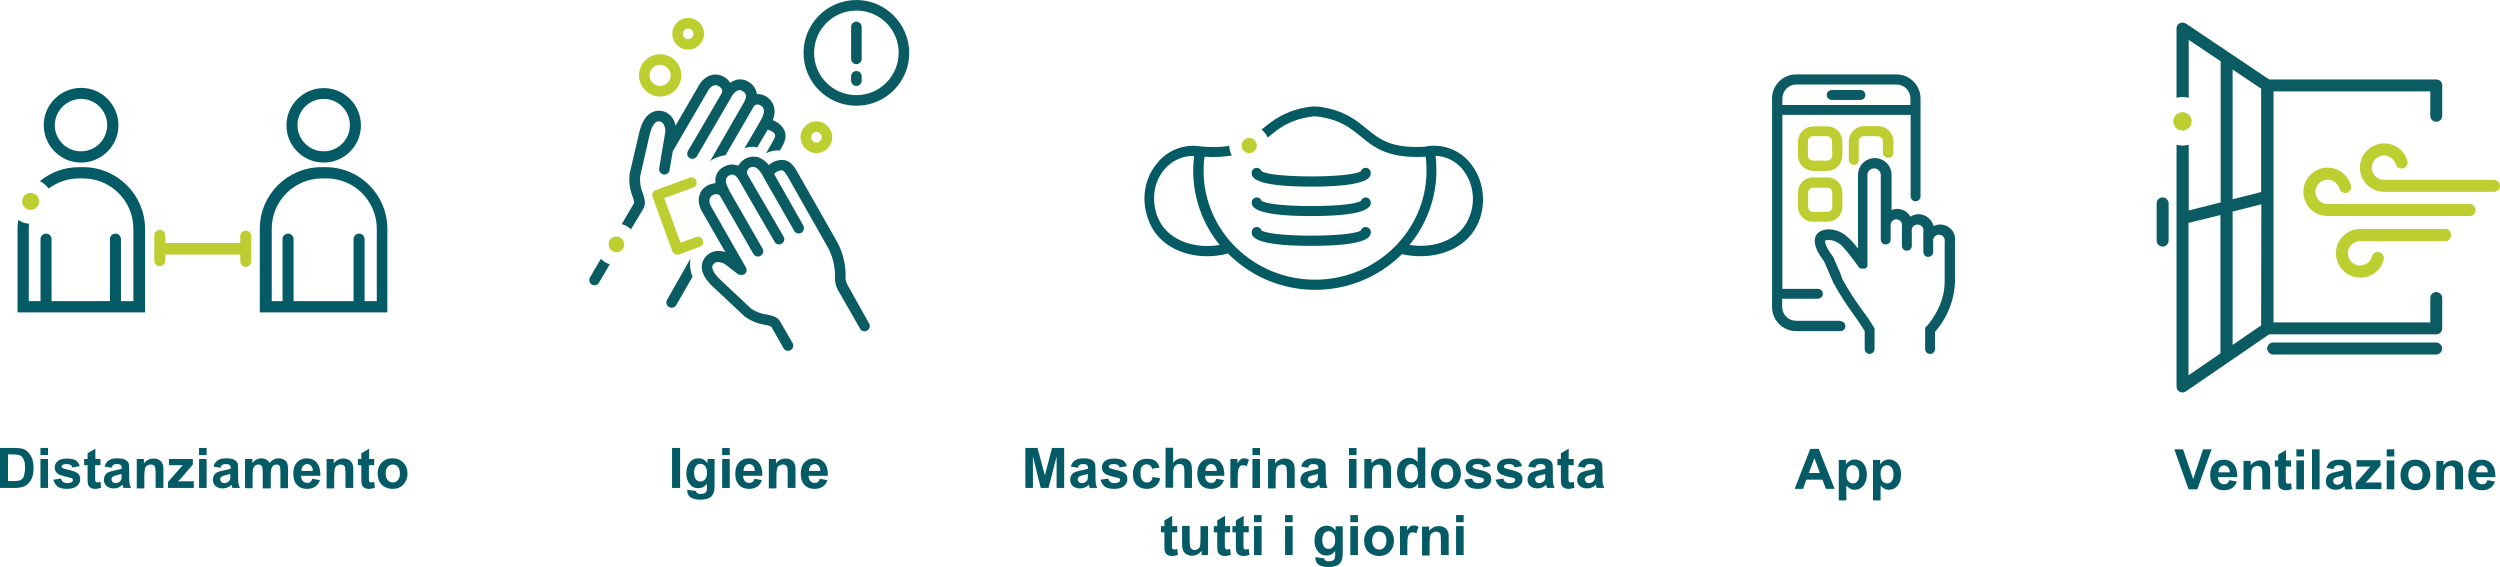 <?xml version="1.0" encoding="utf-8"?>
<svg width="890" height="202" viewBox="0 0 890 202" fill="none" xmlns="http://www.w3.org/2000/svg">
<path d="M28.827 57.875C36.191 57.875 42.164 51.901 42.164 44.619C42.164 37.255 36.191 31.282 28.908 31.282C21.544 31.282 15.571 37.255 15.571 44.537C15.571 51.901 21.544 57.875 28.827 57.875ZM28.827 35.209C33.981 35.209 38.155 39.382 38.155 44.537C38.155 49.692 33.981 53.865 28.827 53.865C23.672 53.865 19.499 49.692 19.499 44.537C19.58 39.382 23.753 35.291 28.827 35.209Z" fill="#055B65"/>
<path d="M115.234 57.875C122.598 57.875 128.489 51.901 128.489 44.619C128.489 37.255 122.516 31.363 115.234 31.363C107.951 31.363 101.978 37.337 101.978 44.619C101.978 51.901 107.869 57.875 115.234 57.875ZM115.234 35.209C120.389 35.209 124.562 39.382 124.562 44.537C124.562 49.692 120.389 53.865 115.234 53.865C110.079 53.865 105.906 49.692 105.906 44.537C105.906 39.382 110.079 35.209 115.234 35.209Z" fill="#055B65"/>
<path d="M115.97 59.511H114.415C102.305 59.511 92.486 69.33 92.486 81.44V111.224H137.899V81.44C137.899 69.33 128.08 59.511 115.97 59.511ZM133.971 107.215H129.798V85.122C129.798 84.058 128.898 83.158 127.834 83.158C126.771 83.158 125.871 84.058 125.871 85.122V107.215H104.514V85.122C104.514 84.058 103.614 83.158 102.551 83.158C101.487 83.158 100.587 84.058 100.587 85.122V107.215H96.741V81.44C96.741 71.539 104.76 63.52 114.661 63.52H116.215C126.116 63.52 134.135 71.539 134.135 81.44V107.215H133.971Z" fill="#055B65"/>
<path d="M87.495 82.095C86.431 82.095 85.531 82.995 85.531 84.058V86.513H58.856V83.813C58.856 82.749 57.956 81.849 56.893 81.849C55.829 81.849 54.929 82.749 54.929 83.813V92.814C54.929 93.877 55.829 94.778 56.893 94.778C57.956 94.778 58.856 93.877 58.856 92.814V90.605H85.531V93.059C85.531 94.123 86.431 95.023 87.495 95.023C88.559 95.023 89.459 94.123 89.459 93.059V84.058C89.459 82.995 88.559 82.095 87.495 82.095Z" fill="#BECD31"/>
<path d="M29.645 59.511H28.09C23.017 59.511 18.108 61.229 14.18 64.502C15.407 65.075 16.471 65.975 17.289 67.121C20.399 64.83 24.163 63.52 28.008 63.52H29.563C39.464 63.52 47.483 71.539 47.483 81.44V107.215H43.064V85.122C43.064 84.058 42.164 83.158 41.1 83.158C40.037 83.158 39.137 84.058 39.137 85.122V107.215H18.353V85.122C18.353 84.058 17.453 83.158 16.389 83.158C15.326 83.158 14.425 84.058 14.425 85.122V107.215H10.252V81.44C10.252 80.867 10.252 80.294 10.334 79.64C8.943 79.558 7.634 79.067 6.489 78.331C6.325 79.394 6.243 80.376 6.243 81.44V111.224H51.656V81.44C51.574 69.33 41.755 59.511 29.645 59.511Z" fill="#055B65"/>
<path d="M10.907 74.73C12.579 74.73 13.934 73.375 13.934 71.703C13.934 70.031 12.579 68.675 10.907 68.675C9.235 68.675 7.88 70.031 7.88 71.703C7.88 73.375 9.235 74.73 10.907 74.73Z" fill="#BECD31"/>
<path d="M0 159.476H5.237C6.464 159.476 7.364 159.558 7.937 159.722C8.755 159.967 9.492 160.376 10.064 161.031C10.637 161.686 11.128 162.422 11.456 163.322C11.783 164.222 11.946 165.368 11.946 166.677C11.946 167.823 11.783 168.886 11.537 169.704C11.21 170.768 10.637 171.586 9.983 172.241C9.492 172.732 8.837 173.141 7.937 173.387C7.282 173.55 6.464 173.714 5.4 173.714H0V159.476ZM2.864 161.849V171.259H4.991C5.81 171.259 6.382 171.177 6.71 171.095C7.201 171.014 7.528 170.768 7.855 170.523C8.182 170.277 8.428 169.786 8.592 169.132C8.755 168.477 8.919 167.659 8.919 166.513C8.919 165.368 8.837 164.55 8.592 163.977C8.346 163.404 8.101 162.913 7.773 162.586C7.446 162.258 6.955 162.013 6.464 161.931C6.055 161.849 5.237 161.767 4.091 161.767H2.864V161.849Z" fill="#055B65"/>
<path d="M14.401 162.013V159.476H17.102V162.013H14.401ZM14.401 173.714V163.404H17.102V173.714H14.401Z" fill="#055B65"/>
<path d="M18.983 170.768L21.765 170.359C21.847 170.932 22.093 171.259 22.502 171.586C22.829 171.832 23.32 171.996 23.975 171.996C24.711 171.996 25.202 171.832 25.611 171.586C25.857 171.423 25.938 171.177 25.938 170.85C25.938 170.605 25.857 170.441 25.775 170.359C25.611 170.195 25.366 170.114 24.875 170.032C22.665 169.541 21.274 169.132 20.702 168.723C19.883 168.15 19.474 167.413 19.474 166.431C19.474 165.531 19.802 164.795 20.538 164.14C21.274 163.568 22.338 163.24 23.811 163.24C25.202 163.24 26.266 163.486 27.002 163.895C27.657 164.386 28.148 165.04 28.393 165.941L25.775 166.431C25.693 166.022 25.447 165.695 25.12 165.531C24.793 165.286 24.384 165.204 23.811 165.204C23.075 165.204 22.584 165.286 22.256 165.531C22.011 165.695 21.929 165.859 21.929 166.104C21.929 166.268 22.011 166.431 22.174 166.595C22.42 166.759 23.238 167.004 24.711 167.332C26.184 167.659 27.166 168.068 27.738 168.559C28.311 169.05 28.557 169.704 28.557 170.605C28.557 171.586 28.148 172.405 27.329 173.059C26.511 173.714 25.366 174.041 23.811 174.041C22.42 174.041 21.274 173.796 20.456 173.223C19.72 172.486 19.229 171.75 18.983 170.768Z" fill="#055B65"/>
<path d="M35.758 163.404V165.613H33.876V169.786C33.876 170.605 33.876 171.096 33.957 171.259C33.957 171.423 34.039 171.505 34.203 171.586C34.367 171.668 34.448 171.75 34.694 171.75C34.939 171.75 35.348 171.668 35.758 171.505L36.003 173.632C35.348 173.878 34.612 174.041 33.876 174.041C33.385 174.041 32.975 173.959 32.566 173.796C32.157 173.632 31.912 173.387 31.666 173.141C31.503 172.896 31.339 172.487 31.257 172.077C31.175 171.75 31.175 171.095 31.175 170.114V165.613H29.948V163.404H31.175V161.358L33.957 159.722V163.404H35.758Z" fill="#055B65"/>
<path d="M39.685 166.513L37.23 166.104C37.476 165.122 37.967 164.386 38.703 163.895C39.358 163.404 40.421 163.159 41.731 163.159C42.958 163.159 43.858 163.322 44.431 163.568C45.004 163.895 45.413 164.222 45.658 164.631C45.904 165.04 45.986 165.859 45.986 167.086V170.277C45.986 171.177 46.067 171.832 46.149 172.323C46.231 172.732 46.395 173.223 46.64 173.714H43.94C43.858 173.55 43.776 173.223 43.694 172.896C43.612 172.732 43.612 172.65 43.612 172.568C43.122 173.059 42.631 173.387 42.14 173.55C41.649 173.796 41.076 173.878 40.421 173.878C39.358 173.878 38.539 173.55 37.885 172.977C37.312 172.405 36.985 171.668 36.985 170.768C36.985 170.195 37.148 169.704 37.394 169.214C37.639 168.723 38.048 168.395 38.539 168.15C39.03 167.904 39.767 167.659 40.749 167.495C42.058 167.25 42.876 167.004 43.367 166.841V166.677C43.367 166.186 43.203 165.777 42.958 165.531C42.712 165.286 42.221 165.204 41.485 165.204C40.994 165.204 40.585 165.286 40.34 165.531C40.094 165.695 39.849 166.022 39.685 166.513ZM43.367 168.723C43.04 168.804 42.467 168.968 41.731 169.132C40.994 169.295 40.503 169.459 40.258 169.623C39.93 169.868 39.685 170.195 39.685 170.605C39.685 171.014 39.849 171.341 40.094 171.586C40.34 171.832 40.749 171.996 41.158 171.996C41.649 171.996 42.14 171.832 42.549 171.505C42.876 171.259 43.122 170.932 43.203 170.605C43.285 170.359 43.285 169.95 43.285 169.295V168.723H43.367Z" fill="#055B65"/>
<path d="M58.096 173.714H55.395V168.477C55.395 167.332 55.313 166.677 55.232 166.35C55.15 166.022 54.904 165.777 54.659 165.613C54.413 165.45 54.086 165.368 53.677 165.368C53.186 165.368 52.777 165.531 52.368 165.777C51.959 166.022 51.713 166.35 51.631 166.841C51.55 167.332 51.386 168.068 51.386 169.214V173.878H48.686V163.404H51.222V164.959C52.122 163.813 53.268 163.24 54.659 163.24C55.232 163.24 55.804 163.322 56.295 163.568C56.786 163.813 57.195 164.059 57.441 164.386C57.686 164.713 57.85 165.122 58.014 165.531C58.177 165.941 58.177 166.595 58.177 167.332V173.714H58.096Z" fill="#055B65"/>
<path d="M59.814 173.714V171.586L63.66 167.168C64.314 166.432 64.805 165.941 65.051 165.613C64.723 165.613 64.314 165.613 63.823 165.613H60.141V163.404H68.651V165.368L64.723 169.95L63.332 171.423C64.069 171.341 64.56 171.341 64.723 171.341H68.978V173.714H59.814Z" fill="#055B65"/>
<path d="M70.86 162.013V159.476H73.561V162.013H70.86ZM70.86 173.714V163.404H73.561V173.714H70.86Z" fill="#055B65"/>
<path d="M78.47 166.513L76.015 166.104C76.261 165.122 76.752 164.386 77.488 163.895C78.143 163.404 79.206 163.159 80.516 163.159C81.743 163.159 82.643 163.322 83.216 163.568C83.789 163.895 84.198 164.222 84.443 164.631C84.689 165.04 84.77 165.859 84.77 167.086V170.277C84.77 171.177 84.852 171.832 84.934 172.323C85.016 172.732 85.18 173.223 85.425 173.714H82.725C82.643 173.55 82.561 173.223 82.479 172.896C82.398 172.732 82.398 172.65 82.398 172.568C81.907 173.059 81.416 173.387 80.925 173.55C80.434 173.796 79.861 173.878 79.206 173.878C78.143 173.878 77.324 173.55 76.67 172.977C76.097 172.405 75.77 171.668 75.77 170.768C75.77 170.195 75.933 169.704 76.179 169.214C76.424 168.723 76.834 168.395 77.324 168.15C77.815 167.904 78.552 167.659 79.534 167.495C80.843 167.25 81.661 167.004 82.152 166.841V166.677C82.152 166.186 81.989 165.777 81.743 165.531C81.498 165.286 81.007 165.204 80.27 165.204C79.779 165.204 79.37 165.286 79.125 165.531C78.797 165.695 78.634 166.022 78.47 166.513ZM82.07 168.723C81.743 168.804 81.17 168.968 80.434 169.132C79.697 169.295 79.206 169.459 78.961 169.623C78.634 169.868 78.388 170.195 78.388 170.605C78.388 171.014 78.552 171.341 78.797 171.586C79.043 171.832 79.452 171.996 79.861 171.996C80.352 171.996 80.843 171.832 81.252 171.505C81.579 171.259 81.825 170.932 81.907 170.605C81.989 170.359 81.988 169.95 81.988 169.295V168.723H82.07Z" fill="#055B65"/>
<path d="M87.307 163.404H89.844V164.795C90.744 163.731 91.807 163.159 93.035 163.159C93.689 163.159 94.262 163.322 94.753 163.568C95.244 163.813 95.653 164.222 95.981 164.795C96.471 164.222 96.962 163.813 97.453 163.568C97.944 163.322 98.517 163.159 99.172 163.159C99.908 163.159 100.563 163.322 101.135 163.649C101.708 163.977 102.035 164.386 102.281 165.04C102.445 165.45 102.526 166.186 102.526 167.168V173.796H99.826V167.904C99.826 166.841 99.744 166.186 99.581 165.941C99.335 165.531 98.926 165.368 98.435 165.368C98.026 165.368 97.699 165.45 97.371 165.695C97.044 165.941 96.799 166.268 96.635 166.759C96.471 167.25 96.39 167.904 96.39 168.886V173.878H93.526V168.232C93.526 167.25 93.444 166.595 93.362 166.268C93.28 165.941 93.117 165.777 92.871 165.613C92.707 165.45 92.38 165.368 92.053 165.368C91.644 165.368 91.235 165.45 90.907 165.695C90.58 165.941 90.335 166.268 90.171 166.677C90.007 167.086 89.925 167.823 89.925 168.804V173.796H87.225V163.404H87.307Z" fill="#055B65"/>
<path d="M111.2 170.441L113.9 170.932C113.573 171.914 113 172.732 112.264 173.223C111.527 173.714 110.545 174.041 109.4 174.041C107.6 174.041 106.29 173.468 105.39 172.241C104.736 171.341 104.408 170.114 104.408 168.641C104.408 166.922 104.818 165.613 105.718 164.631C106.618 163.649 107.763 163.159 109.154 163.159C110.709 163.159 111.936 163.649 112.755 164.713C113.655 165.695 114.064 167.25 114.064 169.377H107.19C107.19 170.195 107.436 170.85 107.845 171.259C108.254 171.75 108.827 171.914 109.4 171.914C109.809 171.914 110.218 171.832 110.463 171.586C110.791 171.341 111.036 170.932 111.2 170.441ZM111.363 167.659C111.363 166.841 111.118 166.268 110.791 165.859C110.382 165.45 109.891 165.204 109.4 165.204C108.827 165.204 108.336 165.45 107.927 165.859C107.518 166.268 107.354 166.922 107.354 167.659H111.363Z" fill="#055B65"/>
<path d="M125.683 173.714H122.983V168.477C122.983 167.332 122.901 166.677 122.819 166.35C122.737 166.022 122.492 165.777 122.246 165.613C122.001 165.45 121.673 165.368 121.264 165.368C120.773 165.368 120.364 165.531 119.955 165.777C119.546 166.022 119.301 166.35 119.219 166.841C119.137 167.332 118.973 168.068 118.973 169.214V173.878H116.273V163.404H118.81V164.959C119.71 163.813 120.855 163.24 122.246 163.24C122.819 163.24 123.392 163.322 123.883 163.568C124.374 163.813 124.783 164.059 125.028 164.386C125.274 164.713 125.437 165.122 125.601 165.531C125.765 165.941 125.765 166.595 125.765 167.332V173.714H125.683Z" fill="#055B65"/>
<path d="M133.211 163.404V165.613H131.329V169.786C131.329 170.605 131.329 171.096 131.41 171.259C131.41 171.423 131.492 171.505 131.656 171.586C131.82 171.668 131.901 171.75 132.147 171.75C132.392 171.75 132.801 171.668 133.211 171.505L133.456 173.632C132.801 173.878 132.065 174.041 131.329 174.041C130.838 174.041 130.429 173.959 130.019 173.796C129.61 173.632 129.365 173.387 129.119 173.141C128.956 172.896 128.792 172.487 128.71 172.077C128.628 171.75 128.628 171.095 128.628 170.114V165.613H127.401V163.404H128.628V161.358L131.41 159.722V163.404H133.211Z" fill="#055B65"/>
<path d="M134.438 168.395C134.438 167.495 134.684 166.595 135.093 165.777C135.502 164.959 136.156 164.304 136.975 163.813C137.793 163.322 138.693 163.159 139.757 163.159C141.311 163.159 142.621 163.649 143.602 164.713C144.584 165.695 145.075 167.004 145.075 168.559C145.075 170.114 144.584 171.423 143.602 172.487C142.621 173.55 141.311 174.041 139.757 174.041C138.775 174.041 137.875 173.796 137.056 173.387C136.156 172.977 135.584 172.323 135.093 171.505C134.684 170.605 134.438 169.623 134.438 168.395ZM137.302 168.559C137.302 169.623 137.547 170.359 138.038 170.932C138.529 171.505 139.102 171.75 139.838 171.75C140.575 171.75 141.148 171.505 141.639 170.932C142.13 170.359 142.375 169.623 142.375 168.559C142.375 167.577 142.13 166.759 141.639 166.186C141.148 165.613 140.575 165.368 139.838 165.368C139.102 165.368 138.529 165.613 138.038 166.186C137.547 166.759 137.302 167.495 137.302 168.559Z" fill="#055B65"/>
<path d="M304.879 0C294.487 0 286.059 8.428 286.059 18.82C286.059 29.211 294.487 37.639 304.879 37.639C315.271 37.639 323.698 29.211 323.698 18.82C323.617 8.428 315.189 0 304.879 0ZM304.879 33.875C296.533 33.875 289.823 27.166 289.823 18.82C289.823 10.474 296.533 3.764 304.879 3.764C313.225 3.764 319.935 10.474 319.935 18.82C319.853 27.166 313.143 33.875 304.879 33.875Z" fill="#0B5B63"/>
<path d="M304.879 7.692C303.815 7.692 302.997 8.51 302.997 9.573V20.947C302.997 22.011 303.815 22.829 304.879 22.829C305.943 22.829 306.761 22.011 306.761 20.947V9.573C306.761 8.592 305.861 7.692 304.879 7.692Z" fill="#0B5B63"/>
<path d="M304.879 25.284C303.815 25.284 302.997 26.102 302.997 27.166V28.721C302.997 29.784 303.815 30.602 304.879 30.602C305.943 30.602 306.761 29.784 306.761 28.721V27.166C306.761 26.102 305.861 25.284 304.879 25.284Z" fill="#0B5B63"/>
<path d="M235.001 34.366C239.174 34.366 242.528 31.012 242.528 26.838C242.528 22.665 239.174 19.311 235.001 19.311C230.828 19.311 227.473 22.665 227.473 26.838C227.473 30.93 230.909 34.366 235.001 34.366ZM235.001 23.075C237.046 23.075 238.765 24.793 238.765 26.838C238.765 28.884 237.046 30.602 235.001 30.602C232.955 30.602 231.237 28.884 231.237 26.838C231.237 24.711 232.955 23.075 235.001 23.075Z" fill="#BDCE30"/>
<path d="M244.983 17.674C248.093 17.674 250.629 15.138 250.629 12.028C250.629 8.919 248.093 6.382 244.983 6.382C241.874 6.382 239.337 8.919 239.337 12.028C239.337 15.138 241.874 17.674 244.983 17.674ZM244.983 10.146C246.047 10.146 246.865 10.964 246.865 12.028C246.865 13.092 246.047 13.91 244.983 13.91C243.92 13.91 243.101 13.092 243.101 12.028C243.101 10.964 244.001 10.146 244.983 10.146Z" fill="#BDCE30"/>
<path d="M296.287 48.849C296.287 45.74 293.751 43.203 290.641 43.203C287.532 43.203 284.995 45.74 284.995 48.849C284.995 51.959 287.532 54.495 290.641 54.495C293.751 54.495 296.287 51.959 296.287 48.849ZM288.759 48.849C288.759 47.786 289.578 46.967 290.641 46.967C291.705 46.967 292.523 47.786 292.523 48.849C292.523 49.913 291.705 50.731 290.641 50.731C289.578 50.731 288.759 49.831 288.759 48.849Z" fill="#BDCE30"/>
<path d="M245.801 92.053L237.455 106.781C236.964 107.681 237.292 108.827 238.192 109.318C238.519 109.481 238.764 109.563 239.092 109.563C239.746 109.563 240.401 109.236 240.728 108.663L246.538 98.517C245.72 96.471 245.474 94.262 245.801 92.053Z" fill="#0B5B63"/>
<path d="M301.606 101.217C301.197 100.399 300.951 99.417 301.033 98.517V98.435C301.115 93.935 299.969 89.434 297.678 85.507L284.177 61.778C282.704 59.159 280.986 55.968 276.486 57.196C275.422 57.523 274.522 58.014 273.704 58.75C272.722 57.441 271.413 56.541 269.94 55.968C267.158 55.232 264.212 56.459 262.821 58.996C261.021 58.259 259.057 58.505 257.502 59.487C256.111 60.223 255.129 61.532 254.802 63.005C254.638 63.742 254.638 64.478 254.72 65.214C253.657 65.296 252.675 65.623 251.693 66.114C248.583 67.915 247.847 71.76 249.893 75.279L258.239 89.762C257.093 89.353 255.866 89.189 254.638 89.434C253.002 89.762 251.611 90.662 250.711 92.053C249.647 93.689 248.583 97.126 253.657 101.954L264.948 112.509L265.112 112.673C267.239 114.227 269.694 115.209 272.313 115.618L272.558 115.7C273.295 115.782 274.031 116.027 274.604 116.355L278.94 123.964C279.431 124.865 280.577 125.192 281.477 124.619C282.377 124.128 282.704 122.983 282.132 122.082L277.795 114.555C276.895 112.754 274.686 112.345 273.213 112.018L272.967 111.936H272.804C270.84 111.691 268.958 110.954 267.321 109.809L256.193 99.335C255.129 98.353 252.838 95.817 253.82 94.262C254.148 93.771 254.638 93.362 255.211 93.28C256.357 93.198 257.584 93.608 258.484 94.344L262.739 97.617C262.821 97.699 262.903 97.781 263.066 97.781H263.23L263.476 97.862C263.557 97.862 263.557 97.862 263.639 97.862H263.966C264.048 97.862 264.13 97.862 264.212 97.862H264.376L264.539 97.781C264.621 97.781 264.785 97.699 264.867 97.617H264.948C265.03 97.535 265.112 97.535 265.194 97.453L265.358 97.29L265.439 97.208C265.521 97.126 265.603 96.962 265.603 96.88C265.603 96.799 265.603 96.717 265.685 96.717C265.685 96.635 265.767 96.635 265.767 96.553C265.767 96.471 265.767 96.389 265.767 96.308V95.98C265.767 95.899 265.767 95.899 265.767 95.817C265.767 95.735 265.767 95.653 265.685 95.571V95.49C265.603 95.408 265.603 95.244 265.521 95.162L253.166 73.56C252.347 72.169 252.266 70.369 253.575 69.551C255.129 68.651 256.029 69.305 256.275 69.633L268.221 90.416C268.549 90.989 269.203 91.398 269.858 91.316C270.185 91.316 270.512 91.235 270.758 91.071C271.658 90.58 271.985 89.434 271.494 88.534L259.466 67.587V67.342C259.139 66.851 258.157 65.051 258.484 63.742C258.648 63.251 258.975 62.841 259.384 62.596C260.039 62.023 260.939 62.023 261.675 62.432C262.166 62.841 262.657 63.332 262.903 63.905L262.985 63.987L275.749 86.08C276.24 86.98 277.386 87.307 278.286 86.734C279.186 86.243 279.513 85.098 278.94 84.198L266.094 62.105C265.685 61.287 266.012 60.223 266.83 59.814C266.83 59.814 266.912 59.814 266.912 59.732C267.403 59.405 268.058 59.323 268.631 59.487C270.022 59.896 271.249 61.941 271.576 62.596C271.576 62.678 271.658 62.76 271.74 62.841C271.74 62.923 271.822 63.005 271.822 63.087L282.704 82.152C283.195 83.052 284.341 83.379 285.241 82.888C286.141 82.397 286.468 81.252 285.977 80.352V80.27L275.586 61.941C276.077 61.369 276.731 60.959 277.386 60.796C278.777 60.387 279.104 60.55 280.822 63.578L294.323 87.389C296.287 90.662 297.269 94.426 297.269 98.272C297.106 99.908 297.433 101.544 298.169 103.017L306.188 117.009C306.679 117.909 307.825 118.237 308.725 117.664C309.625 117.173 309.952 116.027 309.379 115.127L301.606 101.217Z" fill="#0B5B63"/>
<path d="M210.126 98.599C209.553 99.417 209.717 100.644 210.535 101.217C211.353 101.79 212.581 101.626 213.153 100.808C213.235 100.726 213.317 100.563 213.317 100.481L217.081 94.098C215.854 93.689 214.79 93.035 213.89 92.135L210.126 98.599Z" fill="#0B5B63"/>
<path d="M231.318 47.786C231.646 46.395 232.709 43.122 234.51 43.203C235.082 43.203 235.655 43.449 236.064 43.94C236.719 44.922 236.964 46.067 236.801 47.213L234.673 59.896C234.51 60.878 235.164 61.941 236.146 62.105C237.128 62.269 238.11 61.696 238.355 60.714C238.355 60.632 238.355 60.632 238.355 60.55L239.501 53.922L239.583 53.759L252.102 32.239C252.92 30.848 254.393 29.784 255.784 30.602C257.339 31.503 257.175 32.566 257.011 33.057L244.901 53.759C244.41 54.659 244.656 55.804 245.556 56.295C245.883 56.459 246.129 56.541 246.456 56.541C247.111 56.541 247.765 56.214 248.093 55.641L260.203 34.857V34.776C260.448 34.203 261.594 32.484 262.821 32.157C263.312 31.994 263.885 32.075 264.294 32.403C265.439 33.057 265.603 33.794 265.603 34.285C265.521 34.939 265.358 35.594 264.948 36.166V36.248L252.757 57.441C253.084 57.114 253.493 56.868 253.902 56.623C255.293 55.886 256.766 55.477 258.321 55.232L268.303 37.967C268.794 37.148 269.858 36.985 270.676 37.476C270.758 37.476 270.758 37.557 270.758 37.557C271.331 37.803 271.74 38.294 271.904 38.949C272.231 40.421 271.085 42.467 270.676 43.04C270.676 43.122 270.594 43.203 270.594 43.285C270.513 43.367 270.431 43.449 270.431 43.531L265.03 52.777C265.849 52.532 266.667 52.286 267.485 52.286C268.14 52.204 268.876 52.286 269.531 52.532L273.295 46.149C274.031 46.313 274.686 46.64 275.258 47.049C276.24 48.031 276.322 48.44 274.522 51.386L272.722 54.577C274.195 53.759 275.995 53.431 277.631 53.595L277.713 53.431C279.268 50.895 281.15 47.704 277.795 44.431C276.977 43.694 276.077 43.122 275.095 42.794C275.749 41.322 275.913 39.685 275.586 38.13C274.849 35.348 272.313 33.385 269.449 33.466C269.203 31.584 268.058 29.948 266.339 29.048C265.03 28.23 263.394 28.066 261.921 28.475C261.184 28.721 260.53 29.048 259.957 29.457C259.384 28.557 258.566 27.82 257.666 27.329C254.557 25.529 250.875 26.838 248.829 30.357L240.483 44.758C240.319 43.531 239.746 42.385 239.01 41.485C237.946 40.258 236.392 39.44 234.755 39.44C232.791 39.358 229.355 40.176 227.636 46.886L224.118 61.941C224.118 62.023 224.118 62.105 224.118 62.187C223.872 64.805 224.2 67.424 225.182 69.878L225.263 70.124C225.509 70.778 225.673 71.515 225.754 72.251L221.336 79.779C222.563 80.106 223.709 80.761 224.609 81.661L229.027 74.297C230.091 72.579 229.355 70.451 228.946 69.06L228.864 68.815C228.864 68.733 228.864 68.733 228.782 68.651C228.045 66.769 227.718 64.805 227.882 62.841L231.318 47.786Z" fill="#0B5B63"/>
<path d="M219.454 84.198C221.008 84.198 222.236 85.425 222.236 86.98C222.236 88.534 221.008 89.762 219.454 89.762C217.899 89.762 216.672 88.534 216.672 86.98C216.59 85.425 217.899 84.198 219.454 84.198Z" fill="#BDCE30"/>
<path d="M250.22 85.507C249.893 84.525 248.829 84.034 247.847 84.361L242.283 86.407L236.474 70.533L246.783 66.769C247.765 66.442 248.256 65.296 247.929 64.396C247.602 63.414 246.456 62.923 245.556 63.251L233.446 67.669C232.464 67.996 231.973 69.06 232.3 70.042L239.337 89.434C239.665 90.416 240.728 90.907 241.71 90.58L249.075 87.88C250.056 87.552 250.547 86.489 250.22 85.507Z" fill="#BDCE30"/>
<path d="M239.255 173.714V159.476H242.119V173.714H239.255Z" fill="#055B65"/>
<path d="M244.656 174.368L247.765 174.778C247.847 175.105 247.929 175.35 248.092 175.514C248.338 175.678 248.747 175.841 249.32 175.841C250.056 175.841 250.547 175.76 250.956 175.514C251.202 175.35 251.365 175.105 251.529 174.859C251.611 174.614 251.693 174.205 251.693 173.632V172.159C250.874 173.305 249.811 173.796 248.583 173.796C247.192 173.796 246.129 173.223 245.31 171.996C244.656 171.096 244.328 169.95 244.328 168.559C244.328 166.841 244.738 165.531 245.556 164.55C246.374 163.568 247.438 163.159 248.665 163.159C249.974 163.159 251.038 163.731 251.856 164.877V163.404H254.393V172.65C254.393 173.878 254.311 174.778 254.066 175.35C253.82 175.923 253.575 176.414 253.247 176.741C252.92 177.069 252.429 177.314 251.775 177.56C251.202 177.723 250.384 177.887 249.483 177.887C247.765 177.887 246.456 177.56 245.72 176.987C244.983 176.414 244.656 175.596 244.656 174.696C244.656 174.614 244.656 174.532 244.656 174.368ZM247.111 168.313C247.111 169.377 247.356 170.195 247.765 170.686C248.174 171.177 248.747 171.423 249.32 171.423C249.974 171.423 250.547 171.177 251.038 170.605C251.529 170.032 251.693 169.295 251.693 168.313C251.693 167.25 251.447 166.432 251.038 165.941C250.629 165.45 250.056 165.122 249.402 165.122C248.747 165.122 248.174 165.368 247.765 165.859C247.274 166.513 247.111 167.332 247.111 168.313Z" fill="#055B65"/>
<path d="M257.093 162.013V159.476H259.793V162.013H257.093ZM257.093 173.714V163.404H259.793V173.714H257.093Z" fill="#055B65"/>
<path d="M268.549 170.441L271.249 170.932C270.922 171.914 270.349 172.732 269.612 173.223C268.876 173.714 267.894 174.041 266.749 174.041C264.948 174.041 263.639 173.468 262.739 172.241C262.084 171.341 261.757 170.114 261.757 168.641C261.757 166.922 262.166 165.613 263.066 164.631C263.966 163.649 265.112 163.159 266.503 163.159C268.058 163.159 269.285 163.649 270.103 164.713C271.003 165.695 271.413 167.25 271.413 169.377H264.539C264.539 170.195 264.785 170.85 265.194 171.259C265.603 171.75 266.176 171.914 266.749 171.914C267.158 171.914 267.567 171.832 267.812 171.586C268.221 171.341 268.467 170.932 268.549 170.441ZM268.712 167.659C268.712 166.841 268.467 166.268 268.14 165.859C267.73 165.45 267.239 165.204 266.749 165.204C266.176 165.204 265.685 165.45 265.276 165.859C264.867 166.268 264.703 166.922 264.703 167.659H268.712Z" fill="#055B65"/>
<path d="M283.113 173.714H280.413V168.477C280.413 167.332 280.331 166.677 280.25 166.35C280.168 166.022 279.922 165.777 279.677 165.613C279.431 165.45 279.104 165.368 278.695 165.368C278.204 165.368 277.795 165.531 277.386 165.777C276.977 166.022 276.731 166.35 276.649 166.841C276.567 167.332 276.404 168.068 276.404 169.214V173.878H273.704V163.404H276.24V164.959C277.14 163.813 278.286 163.24 279.677 163.24C280.25 163.24 280.822 163.322 281.313 163.568C281.804 163.813 282.213 164.059 282.459 164.386C282.704 164.713 282.868 165.122 283.032 165.531C283.195 165.941 283.195 166.595 283.195 167.332V173.714H283.113Z" fill="#055B65"/>
<path d="M291.869 170.441L294.569 170.932C294.242 171.914 293.669 172.732 292.932 173.223C292.196 173.714 291.214 174.041 290.069 174.041C288.268 174.041 286.959 173.468 286.059 172.241C285.405 171.341 285.077 170.114 285.077 168.641C285.077 166.922 285.486 165.613 286.386 164.631C287.287 163.649 288.432 163.159 289.823 163.159C291.378 163.159 292.605 163.649 293.423 164.713C294.323 165.695 294.733 167.25 294.733 169.377H287.859C287.859 170.195 288.105 170.85 288.514 171.259C288.923 171.75 289.496 171.914 290.069 171.914C290.478 171.914 290.887 171.832 291.132 171.586C291.46 171.341 291.705 170.932 291.869 170.441ZM292.032 167.659C292.032 166.841 291.787 166.268 291.46 165.859C291.05 165.45 290.56 165.204 290.069 165.204C289.496 165.204 289.005 165.45 288.596 165.859C288.187 166.268 288.023 166.922 288.023 167.659H292.032Z" fill="#055B65"/>
<path d="M690.748 79.918C689.93 79.918 689.111 80.082 688.375 80.491C687.72 78.036 685.593 76.318 683.056 76.236C681.993 76.236 681.011 76.563 680.111 77.136C678.802 74.763 675.938 73.7 673.401 74.763V62.244C673.401 58.971 670.701 56.271 667.428 56.271C664.155 56.271 661.455 58.971 661.455 62.244V88.51C660.227 86.791 658.754 85.237 657.2 83.928C655.4 82.455 653.19 81.637 650.817 81.637C648.035 81.8 646.89 83.028 646.399 84.009C645.417 86.137 646.399 89.164 649.345 93.01C649.672 93.665 650.981 96.774 651.718 98.493C652.699 100.702 652.699 100.784 652.781 100.865C654.909 104.711 657.282 108.475 659.9 111.994C661.373 114.039 662.682 116.003 663.828 117.803V124.185C663.828 125.167 664.564 125.986 665.546 125.986C666.528 125.986 667.346 125.249 667.346 124.267V124.185V116.903L667.101 116.494C665.873 114.448 664.4 112.321 662.764 110.112C660.227 106.675 657.936 103.075 655.891 99.392L655.154 97.265C652.618 91.456 652.618 91.374 652.372 91.128C649.999 88.019 649.59 86.137 649.754 85.728C649.754 85.646 650.163 85.401 651.063 85.401C652.536 85.482 653.927 86.055 655.072 86.955C656.382 87.855 659.818 92.437 661.7 95.056L661.782 95.138L661.864 95.301L662.027 95.383L662.191 95.465L662.355 95.547L662.518 95.629H663.909L664.073 95.547L664.237 95.465L664.319 95.383L664.482 95.301L664.564 95.138C664.564 95.138 664.646 95.056 664.646 94.974C664.646 94.892 664.728 94.892 664.728 94.81C664.728 94.729 664.809 94.728 664.809 94.647V94.319C664.809 94.238 664.809 94.156 664.809 94.156V62.326C664.809 61.017 665.873 59.953 667.182 59.953C668.492 59.953 669.555 61.017 669.555 62.326V85.237C669.555 86.219 670.292 87.037 671.274 87.037C672.256 87.037 673.074 86.301 673.074 85.319V85.237V80.491C672.91 79.346 673.647 78.282 674.71 78.118C675.856 77.954 676.92 78.691 677.083 79.755C677.083 80 677.083 80.246 677.083 80.491V87.528C677.083 88.51 677.901 89.328 678.883 89.246C679.865 89.246 680.602 88.428 680.602 87.528V82.537C680.356 81.391 681.011 80.246 682.156 80C683.302 79.755 684.447 80.409 684.693 81.555C684.775 81.882 684.775 82.209 684.693 82.537V89.655C684.693 90.637 685.429 91.456 686.411 91.456C687.393 91.456 688.211 90.719 688.211 89.737V89.655V86.055C687.966 84.909 688.702 83.846 689.848 83.6C690.993 83.355 692.057 84.091 692.303 85.237C692.384 85.482 692.384 85.809 692.303 86.055V100.047C692.384 109.457 685.838 116.167 685.838 116.167L685.347 116.658V124.267C685.347 125.249 686.166 126.067 687.148 125.986C688.129 125.986 688.866 125.167 688.866 124.267V118.13C693.284 113.139 695.821 106.675 695.985 100.047V86.055C696.476 82.7 693.939 80 690.748 79.918Z" fill="#0C5B64"/>
<path d="M655.891 50.38C655.891 47.434 653.518 44.979 650.49 44.979H645.499C642.553 44.979 640.098 47.434 640.098 50.38V55.453C640.098 58.398 642.471 60.771 645.499 60.853H650.49C653.436 60.853 655.809 58.48 655.891 55.453V50.38ZM652.29 55.371C652.29 56.353 651.472 57.171 650.49 57.171H645.417C644.435 57.171 643.617 56.353 643.617 55.371V50.298C643.617 49.316 644.435 48.498 645.417 48.498H650.408C651.39 48.498 652.208 49.316 652.208 50.298L652.29 55.371Z" fill="#BECD31"/>
<path d="M645.417 63.144C642.471 63.144 640.098 65.517 640.098 68.463V73.618C640.098 76.563 642.471 78.936 645.417 78.936H650.572C653.518 78.936 655.891 76.563 655.891 73.618V68.463C655.891 65.517 653.518 63.144 650.572 63.144H645.417ZM652.29 68.545V73.7C652.29 74.681 651.472 75.418 650.572 75.418H645.417C644.435 75.418 643.699 74.6 643.699 73.7V68.545C643.699 67.563 644.517 66.826 645.417 66.826H650.572C651.472 66.744 652.29 67.563 652.29 68.545Z" fill="#BECD31"/>
<path d="M672.256 56.189C673.237 56.189 674.056 55.371 674.056 54.389V50.298C674.056 47.352 671.601 44.897 668.655 44.897H663.582C660.636 44.897 658.182 47.352 658.182 50.298V57.089C658.263 57.989 659.082 58.726 659.982 58.726H660.064C661.045 58.644 661.782 57.826 661.7 56.844C661.7 56.68 661.7 55.616 661.7 55.535V50.298C661.7 49.316 662.518 48.498 663.5 48.498H668.492C669.473 48.498 670.292 49.316 670.292 50.298V54.389C670.374 55.453 671.192 56.189 672.256 56.189Z" fill="#BECD31"/>
<path d="M655.236 114.203H639.444C636.662 114.203 634.452 111.994 634.452 109.211V106.348H647.135C648.117 106.348 648.935 105.611 648.935 104.629C648.935 103.648 648.199 102.829 647.217 102.829H647.135H634.534V40.888H680.192V69.854C680.192 70.836 680.929 71.654 681.911 71.654C682.893 71.654 683.711 70.918 683.711 69.936V69.854V35.078C683.711 30.333 679.865 26.487 675.119 26.487H639.444C634.698 26.487 630.852 30.333 630.852 35.078V109.293C630.852 114.039 634.698 117.885 639.444 117.885H655.154C656.136 117.885 656.954 117.148 656.954 116.167C656.954 115.185 656.218 114.366 655.236 114.366C655.236 114.203 655.236 114.203 655.236 114.203ZM639.444 30.087H675.119C677.901 30.087 680.111 32.296 680.111 35.078V37.369H634.534V35.078C634.534 32.296 636.743 30.087 639.444 30.087Z" fill="#0C5B64"/>
<path d="M652.127 35.569H662.273C663.255 35.569 664.073 34.833 664.073 33.851C664.073 32.869 663.337 32.051 662.355 32.051H662.273H652.127C651.145 32.051 650.326 32.787 650.326 33.769C650.326 34.751 651.063 35.569 652.127 35.569Z" fill="#0C5B64"/>
<path d="M653.125 174.041H650.016L648.788 170.768H643.06L641.915 174.041H638.887L644.451 159.804H647.479L653.125 174.041ZM647.888 168.395L645.924 163.077L643.961 168.395H647.888Z" fill="#055B65"/>
<path d="M654.598 163.731H657.134V165.286C657.462 164.795 657.953 164.386 658.444 164.059C659.016 163.731 659.671 163.568 660.325 163.568C661.553 163.568 662.535 164.059 663.353 164.959C664.171 165.941 664.58 167.25 664.58 168.886C664.58 170.605 664.171 171.914 663.353 172.896C662.535 173.878 661.471 174.368 660.325 174.368C659.753 174.368 659.262 174.287 658.771 174.041C658.28 173.796 657.789 173.387 657.298 172.896V178.132H654.598V163.731ZM657.298 168.723C657.298 169.868 657.543 170.768 657.953 171.259C658.443 171.832 658.934 172.077 659.671 172.077C660.325 172.077 660.816 171.832 661.226 171.341C661.635 170.85 661.88 170.032 661.88 168.804C661.88 167.741 661.635 166.922 661.226 166.431C660.816 165.941 660.244 165.613 659.589 165.613C658.934 165.613 658.362 165.859 657.953 166.35C657.543 166.922 657.298 167.659 657.298 168.723Z" fill="#055B65"/>
<path d="M666.79 163.731H669.326V165.286C669.654 164.795 670.144 164.386 670.635 164.059C671.208 163.731 671.863 163.568 672.517 163.568C673.745 163.568 674.727 164.059 675.545 164.959C676.363 165.941 676.772 167.25 676.772 168.886C676.772 170.605 676.363 171.914 675.545 172.896C674.727 173.878 673.663 174.368 672.517 174.368C671.945 174.368 671.454 174.287 670.963 174.041C670.472 173.796 669.981 173.387 669.49 172.896V178.132H666.79V163.731ZM669.49 168.723C669.49 169.868 669.735 170.768 670.144 171.259C670.635 171.832 671.126 172.077 671.863 172.077C672.517 172.077 673.008 171.832 673.417 171.341C673.827 170.85 674.072 170.032 674.072 168.804C674.072 167.741 673.827 166.922 673.417 166.431C673.008 165.941 672.436 165.613 671.781 165.613C671.126 165.613 670.554 165.859 670.144 166.35C669.654 166.922 669.49 167.659 669.49 168.723Z" fill="#055B65"/>
<path d="M445.598 61.534C445.598 62.843 445.598 66.443 466.791 66.443C487.984 66.443 487.984 62.843 487.984 61.534C487.984 60.552 487.165 59.734 486.183 59.734C485.365 59.734 484.711 60.225 484.465 60.961C480.783 63.416 452.799 63.416 449.117 60.961C448.79 60.061 447.808 59.57 446.826 59.815C446.089 60.061 445.598 60.715 445.598 61.534Z" fill="#045B64"/>
<path d="M486.199 70.291C485.463 70.291 484.726 70.782 484.481 71.519C480.799 73.974 452.815 73.974 449.132 71.519C448.805 70.619 447.823 70.046 446.841 70.373C446.105 70.619 445.614 71.273 445.614 72.01C445.614 73.319 445.614 76.919 466.807 76.919C487.999 76.919 487.999 73.319 487.999 72.01C487.917 71.11 487.181 70.291 486.199 70.291Z" fill="#045B64"/>
<path d="M484.479 82.046C480.797 84.501 452.813 84.501 449.131 82.046C448.804 81.146 447.822 80.574 446.84 80.901C446.103 81.146 445.612 81.801 445.612 82.619C445.612 83.928 445.612 87.529 466.805 87.529C487.998 87.529 487.998 83.928 487.998 82.619C487.998 81.637 487.179 80.819 486.197 80.819C485.379 80.819 484.643 81.31 484.479 82.046Z" fill="#045B64"/>
<path d="M523.31 57.916C519.546 53.333 513.573 51.124 507.763 52.106V52.188C495.408 53.006 491.316 49.733 486.571 45.887C482.807 42.778 478.634 39.341 469.96 38.032C468.651 37.868 467.342 37.868 466.114 38.032C457.441 39.341 453.268 42.778 449.504 45.805L449.095 46.133C450.077 46.869 450.813 47.851 451.304 48.997L451.795 48.587C455.477 45.56 458.996 42.696 466.687 41.551C467.587 41.387 468.569 41.387 469.551 41.551C477.243 42.696 480.679 45.56 484.443 48.587C489.189 52.515 494.18 56.525 507.518 55.788C507.763 57.425 507.845 59.061 507.845 60.779C507.845 82.136 490.007 99.564 468.16 99.564C446.313 99.564 428.475 82.217 428.475 60.779C428.475 59.143 428.557 57.506 428.802 55.87V55.788C432.075 56.033 435.267 55.87 438.539 55.379C437.967 54.315 437.639 53.088 437.639 51.942C434.285 52.433 430.848 52.515 427.411 52.106C421.602 51.206 415.71 53.415 412.028 57.997C407.528 63.234 406.219 70.598 408.592 77.635C411.619 86.881 420.62 91.218 429.784 91.218C432.239 91.218 434.776 90.891 437.148 90.236C454.168 107.419 481.907 107.501 499.09 90.482C501.299 90.973 503.508 91.218 505.718 91.218C514.882 91.218 523.883 86.881 526.91 77.635C529.119 70.844 527.81 63.398 523.31 57.916ZM411.783 76.408C409.901 70.598 410.883 64.543 414.565 60.288C417.183 57.179 421.029 55.379 425.12 55.543C423.647 66.916 427.002 78.372 434.203 87.209C425.038 88.763 414.81 85.49 411.783 76.408ZM523.392 76.408C520.528 85.245 510.791 88.6 501.79 87.209C507.927 79.763 511.363 70.353 511.363 60.697C511.363 58.979 511.282 57.179 511.036 55.461C514.8 55.624 518.237 57.343 520.61 60.207C524.292 64.789 525.356 70.926 523.392 76.408Z" fill="#045B64"/>
<path d="M444.704 49.109C446.177 49.109 447.404 50.337 447.404 51.81C447.404 53.283 446.177 54.51 444.704 54.51C443.231 54.51 442.004 53.283 442.004 51.81C442.004 50.337 443.231 49.109 444.704 49.109Z" fill="#BDCE30"/>
<path d="M365.02 173.714V159.476H369.357L371.975 169.213L374.512 159.476H378.848V173.714H376.148V162.504L373.284 173.714H370.502L367.72 162.504V173.714H365.02Z" fill="#055B65"/>
<path d="M383.676 166.513L381.221 166.104C381.467 165.122 381.958 164.386 382.694 163.895C383.349 163.404 384.412 163.158 385.722 163.158C386.949 163.158 387.849 163.322 388.422 163.567C388.995 163.895 389.404 164.222 389.649 164.631C389.895 165.04 389.977 165.859 389.977 167.086V170.277C389.977 171.177 390.058 171.832 390.14 172.323C390.222 172.732 390.386 173.223 390.631 173.714H387.931C387.849 173.55 387.767 173.223 387.685 172.895C387.604 172.732 387.604 172.65 387.604 172.568C387.113 173.059 386.622 173.386 386.131 173.55C385.64 173.796 385.067 173.877 384.412 173.877C383.349 173.877 382.531 173.55 381.876 172.977C381.303 172.405 380.976 171.668 380.976 170.768C380.976 170.195 381.139 169.704 381.385 169.213C381.63 168.722 382.04 168.395 382.531 168.15C383.021 167.904 383.758 167.659 384.74 167.495C386.049 167.25 386.867 167.004 387.358 166.84V166.677C387.358 166.186 387.194 165.777 386.949 165.531C386.704 165.286 386.213 165.204 385.476 165.204C384.985 165.204 384.576 165.286 384.331 165.531C384.085 165.695 383.84 166.022 383.676 166.513ZM387.358 168.722C387.031 168.804 386.458 168.968 385.722 169.132C384.985 169.295 384.494 169.459 384.249 169.622C383.922 169.868 383.676 170.195 383.676 170.604C383.676 171.014 383.84 171.341 384.085 171.586C384.331 171.832 384.74 171.995 385.149 171.995C385.64 171.995 386.131 171.832 386.54 171.504C386.867 171.259 387.113 170.932 387.195 170.604C387.276 170.359 387.276 169.95 387.276 169.295V168.722H387.358Z" fill="#055B65"/>
<path d="M391.777 170.768L394.559 170.359C394.641 170.932 394.886 171.259 395.295 171.586C395.622 171.832 396.113 171.995 396.768 171.995C397.504 171.995 397.995 171.832 398.405 171.586C398.65 171.423 398.732 171.177 398.732 170.85C398.732 170.604 398.65 170.441 398.568 170.359C398.405 170.195 398.159 170.114 397.668 170.032C395.459 169.541 394.068 169.132 393.495 168.722C392.677 168.15 392.268 167.413 392.268 166.431C392.268 165.531 392.595 164.795 393.331 164.14C394.068 163.568 395.132 163.24 396.604 163.24C397.995 163.24 399.059 163.486 399.796 163.895C400.45 164.386 400.941 165.04 401.187 165.94L398.568 166.431C398.486 166.022 398.241 165.695 397.914 165.531C397.586 165.286 397.177 165.204 396.604 165.204C395.868 165.204 395.377 165.286 395.05 165.531C394.804 165.695 394.722 165.859 394.722 166.104C394.722 166.268 394.804 166.431 394.968 166.595C395.213 166.759 396.032 167.004 397.504 167.331C398.977 167.659 399.959 168.068 400.532 168.559C401.105 169.05 401.35 169.704 401.35 170.604C401.35 171.586 400.941 172.405 400.123 173.059C399.305 173.714 398.159 174.041 396.604 174.041C395.213 174.041 394.068 173.796 393.25 173.223C392.513 172.486 392.022 171.75 391.777 170.768Z" fill="#055B65"/>
<path d="M412.806 166.431L410.105 166.922C410.024 166.35 409.778 165.94 409.451 165.695C409.123 165.449 408.714 165.286 408.223 165.286C407.569 165.286 406.996 165.531 406.587 166.022C406.178 166.513 406.014 167.25 406.014 168.395C406.014 169.623 406.26 170.523 406.669 171.014C407.078 171.504 407.651 171.75 408.305 171.75C408.796 171.75 409.287 171.586 409.614 171.341C409.942 171.014 410.187 170.523 410.351 169.786L413.051 170.277C412.806 171.504 412.233 172.405 411.415 173.059C410.596 173.714 409.533 174.041 408.223 174.041C406.751 174.041 405.523 173.55 404.623 172.65C403.723 171.75 403.314 170.359 403.314 168.722C403.314 167.004 403.805 165.695 404.705 164.713C405.605 163.731 406.832 163.322 408.387 163.322C409.614 163.322 410.678 163.567 411.415 164.14C411.906 164.468 412.478 165.368 412.806 166.431Z" fill="#055B65"/>
<path d="M417.633 159.476V164.713C418.533 163.649 419.597 163.158 420.824 163.158C421.479 163.158 422.052 163.24 422.543 163.486C423.034 163.731 423.443 164.058 423.688 164.386C423.934 164.713 424.097 165.122 424.179 165.613C424.261 166.022 424.343 166.759 424.343 167.659V173.714H421.643V168.231C421.643 167.168 421.561 166.431 421.479 166.186C421.397 165.859 421.152 165.695 420.906 165.449C420.661 165.204 420.334 165.204 419.924 165.204C419.433 165.204 419.024 165.286 418.697 165.531C418.37 165.777 418.042 166.104 417.879 166.513C417.715 166.922 417.633 167.577 417.633 168.477V173.632H414.933V159.394H417.633V159.476Z" fill="#055B65"/>
<path d="M433.016 170.441L435.716 170.932C435.389 171.914 434.816 172.732 434.08 173.223C433.344 173.714 432.362 174.041 431.216 174.041C429.416 174.041 428.107 173.468 427.207 172.241C426.552 171.341 426.225 170.113 426.225 168.641C426.225 166.922 426.634 165.613 427.534 164.631C428.434 163.649 429.58 163.158 430.971 163.158C432.525 163.158 433.753 163.649 434.571 164.713C435.471 165.695 435.88 167.25 435.88 169.377H429.007C429.007 170.195 429.252 170.85 429.661 171.259C430.071 171.75 430.643 171.914 431.216 171.914C431.625 171.914 432.034 171.832 432.28 171.586C432.689 171.341 432.853 170.932 433.016 170.441ZM433.18 167.659C433.18 166.84 432.934 166.268 432.607 165.859C432.198 165.449 431.707 165.204 431.216 165.204C430.643 165.204 430.152 165.449 429.743 165.859C429.334 166.268 429.171 166.922 429.171 167.659H433.18Z" fill="#055B65"/>
<path d="M440.708 173.714H438.008V163.404H440.544V164.877C440.953 164.222 441.363 163.731 441.69 163.486C442.017 163.24 442.426 163.158 442.835 163.158C443.49 163.158 444.063 163.322 444.635 163.649L443.817 166.022C443.326 165.695 442.917 165.613 442.508 165.613C442.099 165.613 441.772 165.695 441.526 165.94C441.281 166.186 441.035 166.513 440.872 167.086C440.708 167.659 440.626 168.804 440.626 170.523V173.714H440.708Z" fill="#055B65"/>
<path d="M445.863 162.013V159.476H448.563V162.013H445.863ZM445.863 173.714V163.404H448.563V173.714H445.863Z" fill="#055B65"/>
<path d="M460.837 173.714H458.136V168.477C458.136 167.331 458.055 166.677 457.973 166.35C457.891 166.022 457.646 165.777 457.4 165.613C457.155 165.449 456.827 165.368 456.418 165.368C455.927 165.368 455.518 165.531 455.109 165.777C454.7 166.022 454.454 166.35 454.373 166.841C454.209 167.25 454.127 168.068 454.127 169.213V173.877H451.427V163.404H453.963V164.959C454.863 163.813 456.009 163.24 457.4 163.24C457.973 163.24 458.546 163.322 459.037 163.568C459.528 163.813 459.937 164.058 460.182 164.386C460.428 164.713 460.591 165.122 460.755 165.531C460.919 165.94 460.919 166.595 460.919 167.331V173.714H460.837Z" fill="#055B65"/>
<path d="M465.664 166.513L463.21 166.104C463.455 165.122 463.946 164.386 464.683 163.895C465.337 163.404 466.401 163.158 467.71 163.158C468.937 163.158 469.837 163.322 470.41 163.567C470.983 163.895 471.392 164.222 471.638 164.631C471.883 165.04 471.965 165.859 471.965 167.086V170.277C471.965 171.177 472.047 171.832 472.129 172.323C472.21 172.732 472.374 173.223 472.62 173.714H469.919C469.838 173.55 469.756 173.223 469.674 172.895C469.592 172.732 469.592 172.65 469.592 172.568C469.101 173.059 468.61 173.386 468.119 173.55C467.628 173.796 467.055 173.877 466.401 173.877C465.337 173.877 464.519 173.55 463.864 172.977C463.21 172.405 462.964 171.668 462.964 170.768C462.964 170.195 463.128 169.704 463.373 169.213C463.619 168.722 464.028 168.395 464.519 168.15C465.01 167.904 465.746 167.659 466.728 167.495C468.037 167.25 468.856 167.004 469.347 166.84V166.677C469.347 166.186 469.183 165.777 468.937 165.531C468.692 165.286 468.201 165.204 467.465 165.204C466.974 165.204 466.565 165.286 466.319 165.531C465.992 165.695 465.828 166.022 465.664 166.513ZM469.265 168.722C468.937 168.804 468.365 168.968 467.628 169.132C466.892 169.295 466.401 169.459 466.155 169.622C465.828 169.868 465.583 170.195 465.583 170.604C465.583 171.014 465.746 171.341 465.992 171.586C466.237 171.832 466.646 171.995 467.055 171.995C467.546 171.995 468.037 171.832 468.446 171.504C468.774 171.259 469.019 170.932 469.101 170.604C469.183 170.359 469.183 169.95 469.183 169.295V168.722H469.265Z" fill="#055B65"/>
<path d="M480.229 162.013V159.476H482.929V162.013H480.229ZM480.229 173.714V163.404H482.929V173.714H480.229Z" fill="#055B65"/>
<path d="M495.121 173.714H492.421V168.477C492.421 167.331 492.339 166.677 492.257 166.35C492.176 166.022 491.93 165.777 491.685 165.613C491.439 165.449 491.112 165.368 490.703 165.368C490.212 165.368 489.803 165.531 489.394 165.777C488.984 166.022 488.739 166.35 488.657 166.841C488.493 167.25 488.412 168.068 488.412 169.213V173.877H485.711V163.404H488.248V164.959C489.148 163.813 490.294 163.24 491.685 163.24C492.257 163.24 492.83 163.322 493.321 163.568C493.812 163.813 494.221 164.058 494.467 164.386C494.712 164.713 494.876 165.122 495.039 165.531C495.203 165.94 495.203 166.595 495.203 167.331V173.714H495.121Z" fill="#055B65"/>
<path d="M507.395 173.714H504.859V172.159C504.449 172.732 503.958 173.223 503.386 173.468C502.813 173.796 502.24 173.877 501.667 173.877C500.44 173.877 499.458 173.386 498.64 172.405C497.822 171.423 497.331 170.113 497.331 168.395C497.331 166.677 497.74 165.286 498.558 164.386C499.376 163.486 500.44 162.995 501.667 162.995C502.813 162.995 503.795 163.486 504.695 164.468V159.313H507.395V173.714ZM500.113 168.313C500.113 169.377 500.276 170.195 500.604 170.686C501.013 171.423 501.667 171.75 502.486 171.75C503.14 171.75 503.631 171.505 504.122 170.932C504.613 170.359 504.777 169.623 504.777 168.559C504.777 167.331 504.531 166.513 504.122 166.022C503.713 165.531 503.14 165.204 502.486 165.204C501.831 165.204 501.258 165.449 500.849 165.94C500.358 166.513 500.113 167.331 500.113 168.313Z" fill="#055B65"/>
<path d="M509.441 168.395C509.441 167.495 509.686 166.595 510.095 165.777C510.504 164.958 511.159 164.304 511.977 163.813C512.795 163.322 513.695 163.158 514.759 163.158C516.314 163.158 517.623 163.649 518.605 164.713C519.587 165.695 520.078 167.004 520.078 168.559C520.078 170.113 519.587 171.423 518.605 172.486C517.623 173.55 516.314 174.041 514.759 174.041C513.777 174.041 512.877 173.796 512.059 173.386C511.159 172.977 510.586 172.323 510.095 171.504C509.604 170.686 509.441 169.622 509.441 168.395ZM512.304 168.559C512.304 169.622 512.55 170.359 513.041 170.932C513.532 171.504 514.105 171.75 514.841 171.75C515.577 171.75 516.15 171.504 516.641 170.932C517.132 170.359 517.378 169.622 517.378 168.559C517.378 167.577 517.132 166.759 516.641 166.186C516.15 165.613 515.577 165.368 514.841 165.368C514.105 165.368 513.532 165.613 513.041 166.186C512.55 166.759 512.304 167.495 512.304 168.559Z" fill="#055B65"/>
<path d="M521.305 170.768L524.087 170.359C524.169 170.932 524.415 171.259 524.824 171.586C525.151 171.832 525.642 171.995 526.297 171.995C527.033 171.995 527.524 171.832 527.933 171.586C528.178 171.423 528.26 171.177 528.26 170.85C528.26 170.604 528.178 170.441 528.097 170.359C527.933 170.195 527.688 170.114 527.197 170.032C524.987 169.541 523.596 169.132 523.024 168.722C522.205 168.15 521.796 167.413 521.796 166.431C521.796 165.531 522.123 164.795 522.86 164.14C523.596 163.568 524.66 163.24 526.133 163.24C527.524 163.24 528.588 163.486 529.324 163.895C529.979 164.386 530.47 165.04 530.715 165.94L528.097 166.431C528.015 166.022 527.769 165.695 527.442 165.531C527.115 165.286 526.706 165.204 526.133 165.204C525.396 165.204 524.905 165.286 524.578 165.531C524.333 165.695 524.251 165.859 524.251 166.104C524.251 166.268 524.333 166.431 524.496 166.595C524.742 166.759 525.56 167.004 527.033 167.331C528.506 167.659 529.488 168.068 530.06 168.559C530.633 169.05 530.879 169.704 530.879 170.604C530.879 171.586 530.47 172.405 529.651 173.059C528.833 173.714 527.688 174.041 526.133 174.041C524.742 174.041 523.596 173.796 522.778 173.223C522.123 172.486 521.551 171.75 521.305 170.768Z" fill="#055B65"/>
<path d="M532.433 170.768L535.215 170.359C535.297 170.932 535.543 171.259 535.952 171.586C536.279 171.832 536.77 171.995 537.425 171.995C538.161 171.995 538.652 171.832 539.061 171.586C539.307 171.423 539.388 171.177 539.388 170.85C539.388 170.604 539.307 170.441 539.225 170.359C539.061 170.195 538.816 170.114 538.325 170.032C536.115 169.541 534.724 169.132 534.152 168.722C533.333 168.15 532.924 167.413 532.924 166.431C532.924 165.531 533.252 164.795 533.988 164.14C534.724 163.568 535.788 163.24 537.261 163.24C538.652 163.24 539.716 163.486 540.452 163.895C541.107 164.386 541.598 165.04 541.843 165.94L539.225 166.431C539.143 166.022 538.897 165.695 538.57 165.531C538.243 165.286 537.834 165.204 537.261 165.204C536.525 165.204 536.034 165.286 535.706 165.531C535.461 165.695 535.379 165.859 535.379 166.104C535.379 166.268 535.461 166.431 535.624 166.595C535.87 166.759 536.688 167.004 538.161 167.331C539.634 167.659 540.616 168.068 541.189 168.559C541.761 169.05 542.007 169.704 542.007 170.604C542.007 171.586 541.598 172.405 540.779 173.059C539.961 173.714 538.816 174.041 537.261 174.041C535.87 174.041 534.724 173.796 533.906 173.223C533.17 172.486 532.679 171.75 532.433 170.768Z" fill="#055B65"/>
<path d="M546.507 166.513L544.052 166.104C544.298 165.122 544.789 164.386 545.525 163.895C546.18 163.404 547.244 163.158 548.553 163.158C549.78 163.158 550.68 163.322 551.253 163.567C551.826 163.895 552.235 164.222 552.48 164.631C552.726 165.04 552.808 165.859 552.808 167.086V170.277C552.808 171.177 552.89 171.832 552.971 172.323C553.053 172.732 553.217 173.223 553.462 173.714H550.762C550.68 173.55 550.598 173.223 550.517 172.895C550.435 172.732 550.435 172.65 550.435 172.568C549.944 173.059 549.453 173.386 548.962 173.55C548.471 173.796 547.898 173.877 547.244 173.877C546.18 173.877 545.362 173.55 544.707 172.977C544.052 172.405 543.807 171.668 543.807 170.768C543.807 170.195 543.971 169.704 544.216 169.213C544.462 168.722 544.871 168.395 545.362 168.15C545.853 167.904 546.589 167.659 547.571 167.495C548.88 167.25 549.698 167.004 550.189 166.84V166.677C550.189 166.186 550.026 165.777 549.78 165.531C549.535 165.286 549.044 165.204 548.307 165.204C547.816 165.204 547.407 165.286 547.162 165.531C546.916 165.695 546.671 166.022 546.507 166.513ZM550.189 168.722C549.862 168.804 549.289 168.968 548.553 169.132C547.816 169.295 547.325 169.459 547.08 169.622C546.753 169.868 546.507 170.195 546.507 170.604C546.507 171.014 546.671 171.341 546.916 171.586C547.162 171.832 547.571 171.995 547.98 171.995C548.471 171.995 548.962 171.832 549.371 171.504C549.698 171.259 549.944 170.932 550.026 170.604C550.108 170.359 550.107 169.95 550.107 169.295V168.722H550.189Z" fill="#055B65"/>
<path d="M560.254 163.404V165.613H558.372V169.786C558.372 170.604 558.372 171.095 558.454 171.259C558.454 171.423 558.535 171.504 558.699 171.586C558.863 171.668 558.945 171.75 559.19 171.75C559.435 171.75 559.845 171.668 560.254 171.504L560.499 173.632C559.845 173.877 559.108 174.041 558.372 174.041C557.881 174.041 557.472 173.959 557.063 173.796C556.653 173.632 556.408 173.386 556.163 173.141C555.917 172.896 555.835 172.486 555.753 172.077C555.672 171.75 555.672 171.095 555.672 170.113V165.613H554.444V163.404H555.672V161.358L558.454 159.722V163.404H560.254Z" fill="#055B65"/>
<path d="M564.181 166.513L561.727 166.104C561.972 165.122 562.463 164.386 563.199 163.895C563.854 163.404 564.918 163.158 566.227 163.158C567.454 163.158 568.354 163.322 568.927 163.567C569.5 163.895 569.909 164.222 570.154 164.631C570.4 165.04 570.482 165.859 570.482 167.086V170.277C570.482 171.177 570.564 171.832 570.645 172.323C570.727 172.732 570.891 173.223 571.136 173.714H568.436C568.354 173.55 568.272 173.223 568.191 172.895C568.109 172.732 568.109 172.65 568.109 172.568C567.618 173.059 567.127 173.386 566.636 173.55C566.145 173.796 565.572 173.877 564.918 173.877C563.854 173.877 563.036 173.55 562.381 172.977C561.727 172.405 561.481 171.668 561.481 170.768C561.481 170.195 561.645 169.704 561.89 169.213C562.136 168.722 562.545 168.395 563.036 168.15C563.527 167.904 564.263 167.659 565.245 167.495C566.554 167.25 567.372 167.004 567.863 166.84V166.677C567.863 166.186 567.7 165.777 567.454 165.531C567.209 165.286 566.718 165.204 565.981 165.204C565.49 165.204 565.081 165.286 564.836 165.531C564.59 165.695 564.427 166.022 564.181 166.513ZM567.863 168.722C567.536 168.804 566.963 168.968 566.227 169.132C565.49 169.295 565 169.459 564.754 169.622C564.427 169.868 564.181 170.195 564.181 170.604C564.181 171.014 564.345 171.341 564.59 171.586C564.836 171.832 565.245 171.995 565.654 171.995C566.145 171.995 566.636 171.832 567.045 171.504C567.372 171.259 567.618 170.932 567.7 170.604C567.782 170.359 567.782 169.95 567.782 169.295V168.722H567.863Z" fill="#055B65"/>
<path d="M419.106 187.297V189.506H417.224V193.679C417.224 194.497 417.224 194.988 417.306 195.152C417.306 195.315 417.388 195.397 417.551 195.479C417.715 195.561 417.797 195.643 418.042 195.643C418.288 195.643 418.697 195.561 419.106 195.397L419.352 197.525C418.697 197.77 417.961 197.934 417.224 197.934C416.733 197.934 416.324 197.852 415.915 197.688C415.506 197.525 415.26 197.279 415.015 197.034C414.851 196.788 414.688 196.379 414.606 195.97C414.524 195.643 414.524 194.988 414.524 194.006V189.506H413.297V187.297H414.524V185.251L417.306 183.615V187.297H419.106Z" fill="#055B65"/>
<path d="M427.78 197.607V196.052C427.371 196.625 426.88 197.034 426.307 197.361C425.734 197.688 425.079 197.852 424.343 197.852C423.688 197.852 423.034 197.688 422.461 197.361C421.888 197.034 421.479 196.625 421.234 196.052C420.988 195.479 420.825 194.743 420.825 193.761V187.215H423.525V191.961C423.525 193.433 423.607 194.334 423.688 194.661C423.77 194.988 423.934 195.234 424.261 195.479C424.507 195.643 424.834 195.806 425.243 195.806C425.734 195.806 426.143 195.643 426.47 195.397C426.88 195.152 427.125 194.824 427.207 194.415C427.289 194.006 427.371 193.106 427.371 191.633V187.297H430.071V197.607H427.78Z" fill="#055B65"/>
<path d="M437.926 187.297V189.506H436.044V193.679C436.044 194.497 436.044 194.988 436.126 195.152C436.126 195.315 436.208 195.397 436.371 195.479C436.535 195.561 436.617 195.643 436.862 195.643C437.108 195.643 437.517 195.561 437.926 195.397L438.171 197.525C437.517 197.77 436.78 197.934 436.044 197.934C435.553 197.934 435.144 197.852 434.735 197.688C434.326 197.525 434.08 197.279 433.835 197.034C433.671 196.788 433.507 196.379 433.425 195.97C433.344 195.643 433.344 194.988 433.344 194.006V189.506H432.116V187.297H433.344V185.251L436.126 183.615V187.297H437.926Z" fill="#055B65"/>
<path d="M444.554 187.297V189.506H442.672V193.679C442.672 194.497 442.672 194.988 442.753 195.152C442.753 195.315 442.835 195.397 442.999 195.479C443.163 195.561 443.244 195.643 443.49 195.643C443.735 195.643 444.144 195.561 444.554 195.397L444.799 197.525C444.144 197.77 443.408 197.934 442.672 197.934C442.181 197.934 441.771 197.852 441.362 197.688C440.953 197.525 440.708 197.279 440.462 197.034C440.299 196.788 440.135 196.379 440.053 195.97C439.971 195.643 439.971 194.988 439.971 194.006V189.506H438.744V187.297H439.971V185.251L442.753 183.615V187.297H444.554Z" fill="#055B65"/>
<path d="M446.436 185.906V183.369H449.136V185.906H446.436ZM446.436 197.607V187.297H449.136V197.607H446.436Z" fill="#055B65"/>
<path d="M457.482 185.906V183.369H460.182V185.906H457.482ZM457.482 197.607V187.297H460.182V197.607H457.482Z" fill="#055B65"/>
<path d="M468.283 198.343L471.392 198.752C471.474 199.079 471.556 199.325 471.719 199.489C471.965 199.652 472.374 199.816 472.947 199.816C473.683 199.816 474.174 199.734 474.583 199.489C474.829 199.325 474.992 199.079 475.156 198.834C475.238 198.588 475.32 198.179 475.32 197.607V196.134C474.501 197.279 473.438 197.77 472.21 197.77C470.819 197.77 469.756 197.197 468.937 195.97C468.283 195.07 467.955 193.924 467.955 192.533C467.955 190.815 468.365 189.506 469.183 188.524C470.001 187.624 471.065 187.133 472.292 187.133C473.601 187.133 474.583 187.706 475.483 188.851V187.378H478.02V196.625C478.02 197.852 477.938 198.752 477.693 199.325C477.529 199.898 477.202 200.389 476.874 200.716C476.547 201.043 476.056 201.289 475.401 201.534C474.829 201.698 474.01 201.861 473.11 201.861C471.392 201.861 470.083 201.534 469.346 200.961C468.61 200.389 468.283 199.57 468.283 198.67C468.283 198.588 468.283 198.425 468.283 198.343ZM470.737 192.288C470.737 193.352 470.983 194.17 471.392 194.661C471.801 195.152 472.374 195.397 472.947 195.397C473.601 195.397 474.174 195.152 474.665 194.579C475.156 194.088 475.32 193.27 475.32 192.288C475.32 191.224 475.074 190.406 474.665 189.915C474.256 189.424 473.683 189.097 473.029 189.097C472.374 189.097 471.801 189.342 471.392 189.833C470.983 190.406 470.737 191.224 470.737 192.288Z" fill="#055B65"/>
<path d="M480.72 185.906V183.369H483.42V185.906H480.72ZM480.72 197.607V187.297H483.42V197.607H480.72Z" fill="#055B65"/>
<path d="M485.63 192.288C485.63 191.388 485.875 190.488 486.284 189.67C486.693 188.851 487.348 188.197 488.166 187.706C488.984 187.215 489.885 187.051 490.948 187.051C492.503 187.051 493.812 187.542 494.794 188.606C495.776 189.588 496.267 190.897 496.267 192.452C496.267 194.006 495.776 195.315 494.794 196.379C493.812 197.443 492.503 197.934 490.948 197.934C489.966 197.934 489.066 197.688 488.248 197.279C487.348 196.87 486.775 196.216 486.284 195.397C485.875 194.497 485.63 193.515 485.63 192.288ZM488.494 192.452C488.494 193.515 488.739 194.252 489.23 194.825C489.721 195.397 490.294 195.643 491.03 195.643C491.766 195.643 492.339 195.397 492.83 194.825C493.321 194.252 493.567 193.515 493.567 192.452C493.567 191.47 493.321 190.652 492.83 190.079C492.339 189.506 491.766 189.26 491.03 189.26C490.294 189.26 489.721 189.506 489.23 190.079C488.739 190.652 488.494 191.47 488.494 192.452Z" fill="#055B65"/>
<path d="M501.094 197.607H498.394V187.297H500.931V188.77C501.34 188.115 501.749 187.624 502.076 187.379C502.404 187.133 502.813 187.051 503.222 187.051C503.877 187.051 504.449 187.215 505.022 187.542L504.204 189.915C503.713 189.588 503.304 189.506 502.895 189.506C502.486 189.506 502.158 189.588 501.913 189.833C501.667 190.079 501.422 190.406 501.258 190.979C501.095 191.552 501.013 192.697 501.013 194.415V197.607H501.094Z" fill="#055B65"/>
<path d="M515.659 197.607H512.959V192.37C512.959 191.224 512.877 190.57 512.795 190.242C512.714 189.915 512.468 189.67 512.223 189.506C511.977 189.342 511.65 189.26 511.241 189.26C510.75 189.26 510.341 189.424 509.932 189.67C509.522 189.915 509.277 190.242 509.195 190.733C509.031 191.142 508.95 191.961 508.95 193.106V197.77H506.249V187.46H508.786V189.015C509.686 187.869 510.832 187.297 512.223 187.297C512.795 187.297 513.368 187.378 513.859 187.624C514.35 187.869 514.759 188.115 515.005 188.442C515.25 188.769 515.414 189.179 515.577 189.588C515.741 189.997 515.741 190.651 515.741 191.388V197.607H515.659Z" fill="#055B65"/>
<path d="M518.359 185.906V183.369H521.06V185.906H518.359ZM518.359 197.607V187.297H521.06V197.607H518.359Z" fill="#055B65"/>
<path d="M867.265 121.947H809.251C808.024 121.947 807.124 122.929 807.124 124.075C807.124 125.22 808.106 126.202 809.251 126.202H867.265C868.492 126.202 869.392 125.22 869.392 124.075C869.392 122.929 868.492 121.947 867.265 121.947Z" fill="#0B5B63"/>
<path d="M769.901 70.275C768.674 70.275 767.773 71.257 767.773 72.403V85.658C767.773 86.886 768.755 87.786 769.901 87.786C771.046 87.786 772.028 86.804 772.028 85.658V72.403C772.028 71.257 771.046 70.275 769.901 70.275Z" fill="#0B5B63"/>
<path d="M867.308 103.968C866.08 103.968 865.18 104.95 865.18 106.096V114.769H809.376V32.535H865.18V41.209C865.18 42.436 866.162 43.336 867.308 43.336C868.535 43.336 869.435 42.354 869.435 41.209V30.408C869.435 29.18 868.453 28.28 867.308 28.28H807.821L778.2 8.397C777.219 7.742 775.828 7.988 775.173 8.97C774.927 9.297 774.846 9.788 774.846 10.197V34.826C776.237 34.417 777.791 34.417 779.182 34.826V14.206L790.556 21.816V72.056L779.182 74.92V51.519C777.791 51.928 776.318 51.928 774.846 51.519V137.598C774.846 138.416 775.255 139.153 775.991 139.48C776.318 139.644 776.646 139.725 776.973 139.725C777.382 139.725 777.873 139.562 778.2 139.316L807.821 119.024H867.308C868.535 119.024 869.435 118.042 869.435 116.896V106.096C869.435 104.95 868.453 103.968 867.308 103.968ZM804.957 115.833L794.811 122.788V75.329L805.039 72.711L804.957 115.833ZM794.811 24.762L804.957 31.553V68.374L794.811 70.911V24.762ZM779.101 79.339L790.474 76.557V125.815L779.101 133.589V79.339Z" fill="#0B5B63"/>
<path d="M776.948 39.931C778.749 39.931 780.221 41.404 780.221 43.204C780.221 45.004 778.749 46.477 776.948 46.477C775.148 46.477 773.675 45.004 773.675 43.204C773.675 41.404 775.148 39.931 776.948 39.931Z" fill="#BDCE30"/>
<path d="M879.199 72.644H828.631C826.258 72.644 824.295 70.68 824.295 68.307C824.295 65.934 826.258 63.971 828.631 63.971C830.513 63.971 832.232 65.198 832.804 67.08C833.132 68.225 834.277 68.962 835.423 68.635C836.568 68.307 837.305 67.162 836.977 66.016C836.977 65.934 836.977 65.853 836.896 65.853C835.505 61.27 830.759 58.652 826.177 60.043C821.594 61.434 818.976 66.18 820.367 70.762C821.431 74.444 824.786 76.899 828.631 76.899H879.199C880.426 76.899 881.326 75.917 881.326 74.771C881.326 73.626 880.345 72.644 879.199 72.644Z" fill="#BDCE30"/>
<path d="M887.791 64.02H848.678C846.306 64.02 844.342 62.057 844.342 59.684C844.342 57.311 846.306 55.347 848.678 55.347C850.56 55.347 852.279 56.574 852.852 58.456C853.179 59.602 854.406 60.257 855.552 59.929C856.697 59.602 857.352 58.375 857.025 57.229C855.634 52.647 850.888 50.028 846.306 51.419C841.723 52.81 839.105 57.556 840.496 62.139C841.56 65.821 844.915 68.275 848.76 68.275H887.873C889.1 68.275 890 67.293 890 66.148C890 65.002 889.018 64.02 887.791 64.02Z" fill="#BDCE30"/>
<path d="M870.55 81.499H840.275C835.529 81.499 831.602 85.345 831.602 90.172C831.602 94.918 835.447 98.846 840.275 98.846C844.121 98.846 847.476 96.309 848.539 92.627C848.948 91.482 848.376 90.254 847.23 89.845C846.085 89.436 844.857 90.009 844.448 91.154C844.448 91.236 844.366 91.318 844.366 91.4C843.712 93.691 841.257 95 838.966 94.346C836.675 93.691 835.366 91.236 836.02 88.945C836.593 87.145 838.229 85.836 840.193 85.836H870.468C871.696 85.836 872.596 84.854 872.596 83.708C872.596 82.563 871.696 81.499 870.55 81.499Z" fill="#BDCE30"/>
<path d="M779.135 174.205L774.062 159.967H777.171L780.771 170.523L784.29 159.967H787.317L782.244 174.205H779.135Z" fill="#055B65"/>
<path d="M793.618 170.932L796.318 171.423C795.991 172.405 795.418 173.223 794.682 173.714C793.945 174.205 792.963 174.532 791.818 174.532C790.018 174.532 788.708 173.959 787.808 172.732C787.154 171.832 786.826 170.605 786.826 169.132C786.826 167.413 787.235 166.104 788.136 165.122C789.036 164.14 790.181 163.649 791.572 163.649C793.127 163.649 794.354 164.14 795.172 165.204C796.073 166.186 796.482 167.741 796.482 169.868H789.608C789.608 170.686 789.854 171.341 790.263 171.75C790.672 172.241 791.245 172.405 791.818 172.405C792.227 172.405 792.636 172.323 792.881 172.077C793.29 171.832 793.454 171.423 793.618 170.932ZM793.781 168.15C793.781 167.332 793.536 166.759 793.209 166.35C792.8 165.941 792.309 165.695 791.818 165.695C791.245 165.695 790.754 165.941 790.345 166.35C789.936 166.759 789.772 167.413 789.772 168.15H793.781Z" fill="#055B65"/>
<path d="M808.101 174.205H805.401V168.968C805.401 167.822 805.319 167.168 805.237 166.841C805.155 166.513 804.91 166.268 804.664 166.104C804.419 165.941 804.091 165.859 803.682 165.859C803.191 165.859 802.782 166.022 802.373 166.268C801.964 166.513 801.718 166.841 801.637 167.332C801.473 167.741 801.391 168.559 801.391 169.704V174.368H798.691V164.059H801.228V165.613C802.128 164.468 803.273 163.895 804.664 163.895C805.237 163.895 805.81 163.977 806.301 164.222C806.792 164.468 807.201 164.713 807.446 165.04C807.692 165.368 807.855 165.777 808.019 166.186C808.183 166.595 808.183 167.25 808.183 167.986V174.205H808.101Z" fill="#055B65"/>
<path d="M815.629 163.895V166.104H813.747V170.277C813.747 171.096 813.747 171.586 813.828 171.75C813.828 171.914 813.91 171.996 814.074 172.077C814.238 172.159 814.319 172.241 814.565 172.241C814.81 172.241 815.219 172.159 815.629 171.996L815.874 174.123C815.219 174.369 814.483 174.532 813.747 174.532C813.256 174.532 812.847 174.45 812.437 174.287C812.028 174.123 811.783 173.878 811.537 173.632C811.292 173.387 811.21 172.977 811.128 172.568C811.046 172.241 811.046 171.586 811.046 170.605V166.104H809.819V163.895H811.046V161.849L813.828 160.213V163.895H815.629Z" fill="#055B65"/>
<path d="M817.511 162.504V159.967H820.211V162.504H817.511ZM817.511 174.205V163.895H820.211V174.205H817.511Z" fill="#055B65"/>
<path d="M823.075 174.205V159.967H825.775V174.205H823.075Z" fill="#055B65"/>
<path d="M830.684 167.004L828.23 166.595C828.475 165.613 828.966 164.877 829.702 164.386C830.357 163.895 831.421 163.649 832.73 163.649C833.957 163.649 834.857 163.813 835.43 164.059C836.003 164.386 836.412 164.713 836.657 165.122C836.903 165.531 836.985 166.35 836.985 167.577V170.768C836.985 171.668 837.067 172.323 837.149 172.814C837.23 173.223 837.394 173.714 837.639 174.205H834.939C834.857 174.041 834.776 173.714 834.694 173.387C834.612 173.223 834.612 173.141 834.612 173.059C834.121 173.55 833.63 173.878 833.139 174.041C832.648 174.287 832.075 174.368 831.421 174.368C830.357 174.368 829.539 174.041 828.884 173.468C828.23 172.896 827.984 172.159 827.984 171.259C827.984 170.686 828.148 170.195 828.393 169.704C828.639 169.213 829.048 168.886 829.539 168.641C830.03 168.395 830.766 168.15 831.748 167.986C833.057 167.741 833.875 167.495 834.366 167.332V167.086C834.366 166.595 834.203 166.186 833.957 165.941C833.712 165.695 833.221 165.613 832.484 165.613C831.993 165.613 831.584 165.695 831.339 165.941C831.012 166.186 830.848 166.595 830.684 167.004ZM834.285 169.295C833.957 169.377 833.385 169.541 832.648 169.704C831.912 169.868 831.421 170.032 831.175 170.195C830.848 170.441 830.603 170.768 830.603 171.177C830.603 171.586 830.766 171.914 831.012 172.159C831.257 172.405 831.666 172.568 832.075 172.568C832.566 172.568 833.057 172.405 833.466 172.077C833.794 171.832 834.039 171.505 834.121 171.177C834.203 170.932 834.203 170.523 834.203 169.868V169.295H834.285Z" fill="#055B65"/>
<path d="M838.621 174.205V172.077L842.467 167.659C843.122 166.922 843.613 166.431 843.858 166.104C843.531 166.104 843.122 166.104 842.631 166.104H838.949V163.813H847.458V165.777L843.531 170.359L842.14 171.832C842.876 171.75 843.367 171.75 843.531 171.75H847.786V174.123H838.621V174.205Z" fill="#055B65"/>
<path d="M849.668 162.504V159.967H852.368V162.504H849.668ZM849.668 174.205V163.895H852.368V174.205H849.668Z" fill="#055B65"/>
<path d="M854.577 168.886C854.577 167.986 854.823 167.086 855.232 166.268C855.641 165.45 856.295 164.795 857.114 164.304C857.932 163.813 858.832 163.649 859.896 163.649C861.45 163.649 862.76 164.14 863.742 165.204C864.723 166.186 865.214 167.495 865.214 169.05C865.214 170.605 864.723 171.914 863.742 172.977C862.76 174.041 861.45 174.532 859.896 174.532C858.914 174.532 858.014 174.287 857.196 173.878C856.295 173.468 855.723 172.814 855.232 171.996C854.741 171.177 854.577 170.114 854.577 168.886ZM857.359 169.05C857.359 170.114 857.605 170.85 858.096 171.423C858.587 171.996 859.159 172.241 859.896 172.241C860.632 172.241 861.205 171.996 861.696 171.423C862.187 170.85 862.432 170.114 862.432 169.05C862.432 168.068 862.187 167.25 861.696 166.677C861.205 166.104 860.632 165.859 859.896 165.859C859.159 165.859 858.587 166.104 858.096 166.677C857.605 167.25 857.359 168.068 857.359 169.05Z" fill="#055B65"/>
<path d="M876.752 174.205H874.052V168.968C874.052 167.822 873.97 167.168 873.888 166.841C873.806 166.513 873.561 166.268 873.315 166.104C873.07 165.941 872.742 165.859 872.333 165.859C871.842 165.859 871.433 166.022 871.024 166.268C870.615 166.513 870.369 166.841 870.288 167.332C870.124 167.741 870.042 168.559 870.042 169.704V174.368H867.342V164.059H869.878V165.613C870.779 164.468 871.924 163.895 873.315 163.895C873.888 163.895 874.461 163.977 874.952 164.222C875.443 164.468 875.852 164.713 876.097 165.04C876.343 165.368 876.506 165.777 876.67 166.186C876.834 166.595 876.834 167.25 876.834 167.986V174.205H876.752Z" fill="#055B65"/>
<path d="M885.507 170.932L888.207 171.423C887.88 172.405 887.307 173.223 886.571 173.714C885.834 174.205 884.852 174.532 883.707 174.532C881.907 174.532 880.597 173.959 879.697 172.732C879.043 171.832 878.715 170.605 878.715 169.132C878.715 167.413 879.124 166.104 880.025 165.122C880.925 164.14 882.07 163.649 883.461 163.649C885.016 163.649 886.243 164.14 887.062 165.204C887.962 166.186 888.371 167.741 888.371 169.868H881.497C881.497 170.686 881.743 171.341 882.152 171.75C882.561 172.241 883.134 172.405 883.707 172.405C884.116 172.405 884.525 172.323 884.77 172.077C885.18 171.832 885.425 171.423 885.507 170.932ZM885.67 168.15C885.67 167.332 885.425 166.759 885.016 166.35C884.607 165.941 884.116 165.695 883.625 165.695C883.052 165.695 882.561 165.941 882.152 166.35C881.743 166.759 881.579 167.413 881.579 168.15H885.67Z" fill="#055B65"/>
</svg>
